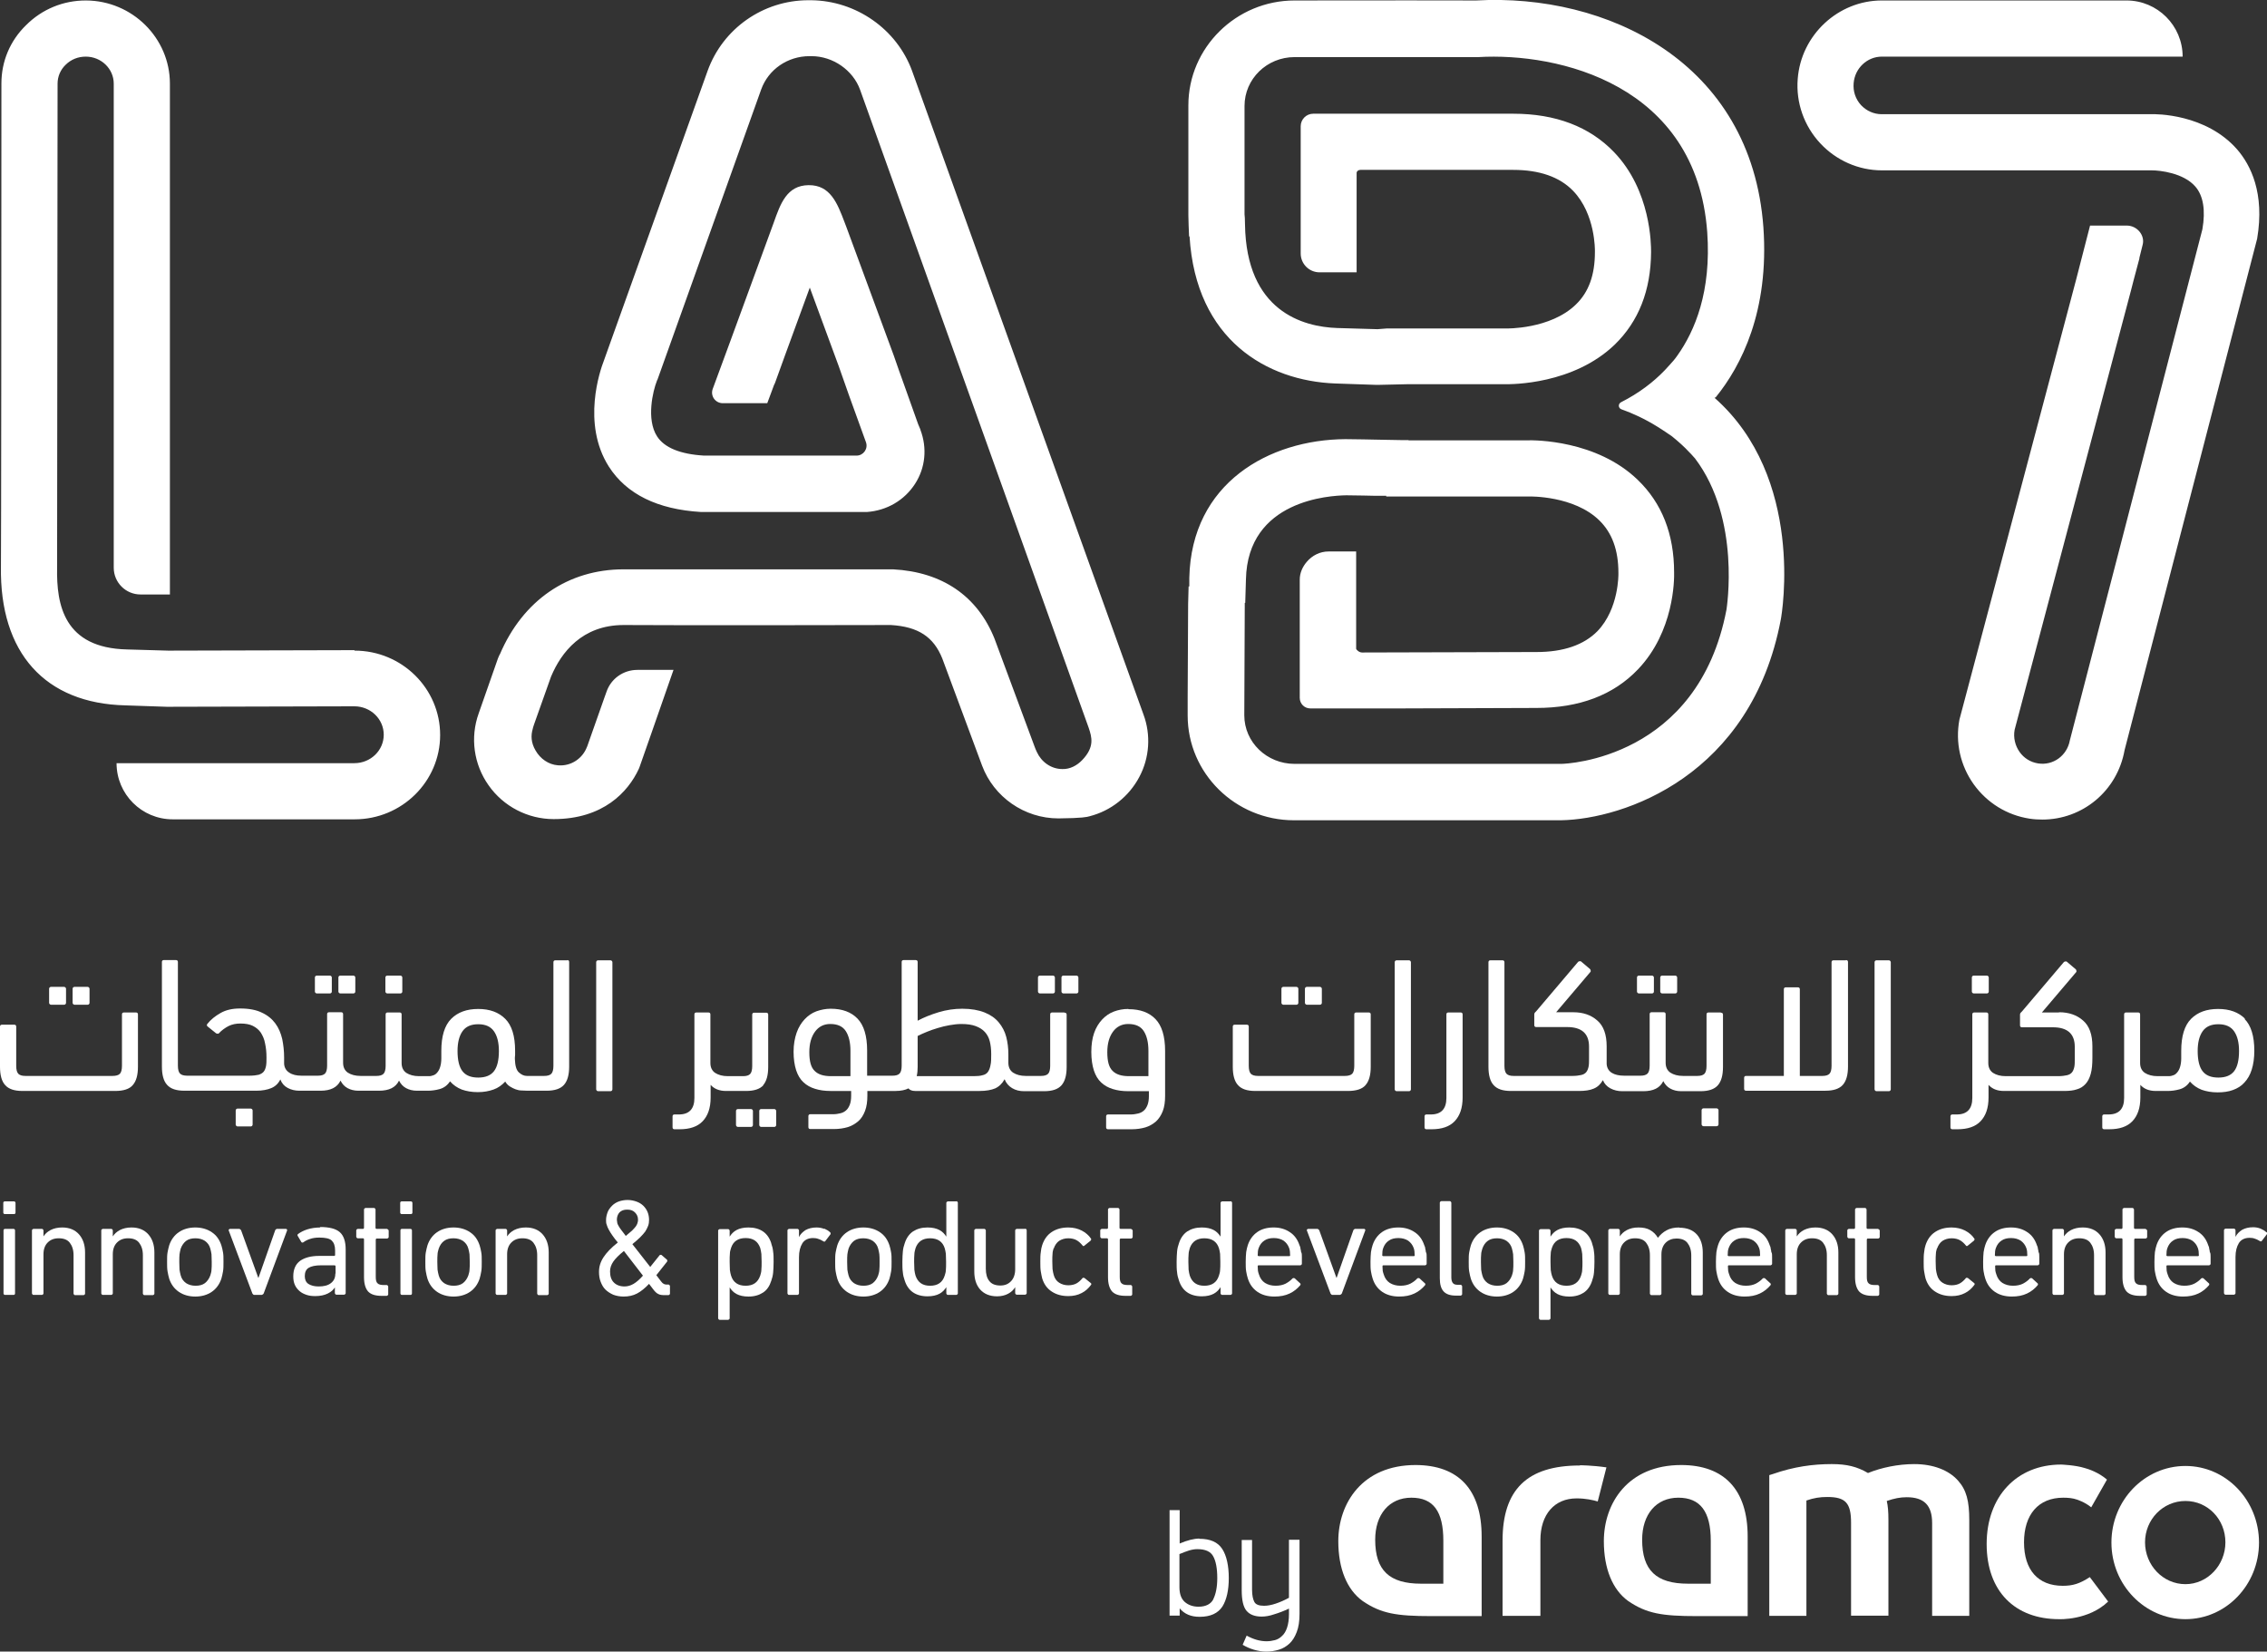 <svg xmlns="http://www.w3.org/2000/svg" id="Layer_2" data-name="Layer 2" viewBox="0 0 96.47 70.29"><rect x="0" y="0" width="96.47" height="70.29" fill="#333333" stroke="none"/><defs><style>      .cls-1 {        fill: #fff;        stroke-width: 0px;      }    </style></defs><g id="Layer_1-2" data-name="Layer 1"><g><path class="cls-1" d="M15.08,27.67l-7.92.02-1.75-.05c-2.69-.06-3.01-1.9-2.98-3.48,0-.34.02-18.53.02-20.6,0-.3.12-.59.34-.8.23-.23.53-.35.86-.35h0c.66,0,1.19.52,1.19,1.15v20.6c0,.63.51,1.14,1.14,1.14h1.25s0-21.74,0-21.74c0-1.94-1.6-3.53-3.57-3.54h-.01c-.96,0-1.86.37-2.54,1.05C.43,1.73.06,2.61.06,3.55c0,6.96-.01,20.22-.02,20.56-.06,3.68,1.88,5.83,5.3,5.91l1.76.06s.03,0,.04,0l7.94-.02c.69,0,1.25.54,1.25,1.21,0,.67-.56,1.21-1.25,1.21h-7.6s-.05,0-.08,0h-2.44c0,1.32,1.07,2.39,2.39,2.39h.38s0,0,0,0h7.36c2.01,0,3.64-1.61,3.64-3.59,0-1.98-1.63-3.59-3.64-3.59ZM38.81,3.01C38.16,1.24,36.43.03,34.52.01h-.08s-.04,0-.04,0c-1.92,0-3.64,1.2-4.29,3.01l-4.12,11.51-.3.84c-.14.36-.95,2.65.22,4.49.75,1.17,2.07,1.82,3.92,1.93.01,0,.03,0,.04,0h0s5.72,0,5.72,0h1.2s.07,0,.1,0c.85-.06,1.6-.5,2.05-1.2.44-.68.52-1.52.23-2.29,0-.02-.01-.04-.02-.06l-.08-.19-.67-1.88h0s-.14-.39-.14-.39l-.23-.66h0s-2.01-5.45-2.01-5.45l-.08-.21c-.31-.82-.61-1.59-1.53-1.58-.93.01-1.2.79-1.49,1.61l-1.82,4.97h0s-.77,2.09-.77,2.09c-.11.3.11.61.43.61h1.89s.29-.78.29-.78c.02-.04.04-.07.05-.11l.42-1.16h0s1.05-2.87,1.05-2.87l1.23,3.34.44,1.25h0s.72,1.99.72,1.99c.1.28-.11.57-.4.57h-6.48,0s-.01,0-.01,0c-1.02-.06-1.69-.34-2-.82-.47-.73-.17-1.95-.01-2.35,0-.01,0-.03.02-.04l4.42-12.37c.31-.86,1.13-1.42,2.06-1.42h.08c.92,0,1.77.6,2.07,1.43l9.73,27.16c.13.39.26.81-.28,1.37-.22.23-.52.39-.84.38-.49,0-.9-.31-1.09-.73-.02-.04-.09-.2-.1-.24l-1.7-4.58c-.73-1.82-2.23-2.84-4.32-2.95-.02,0-.04,0-.06,0-.09,0-8.6,0-11.36,0h-.04c-2.37,0-4.29,1.32-5.27,3.62l-.02.03s-.04.1-.06.14l-.82,2.34c-.37,1.03-.21,2.17.42,3.06.63.9,1.67,1.44,2.77,1.44,2.11,0,3.17-1.16,3.62-2.13.01-.03.03-.06.04-.1l.47-1.34h0s.97-2.78.97-2.78h-1.54c-.59,0-1.12.37-1.31.93l-.09.25s0,0,0,0l-.73,2.07s0,.02-.01.02c-.18.49-.67.84-1.24.79-.4-.03-.75-.28-.95-.63-.2-.34-.2-.65-.12-.92,0-.03.07-.23.07-.23l.7-1.97.02-.05c.42-.99,1.3-2.17,3.08-2.17h.03c2.68.02,10.75,0,11.34,0,1.16.07,1.82.5,2.19,1.43l1.69,4.55c.5,1.34,1.8,2.25,3.25,2.25,1.02-.01,1.22-.06,1.32-.09.91-.23,1.68-.84,2.12-1.67.44-.82.5-1.8.18-2.66L38.81,3.01ZM73.01,16.91c1.09-1.34,2.28-3.67,2.03-7.23C74.53,2.61,68.35-.29,62.82.02c-.43,0-4.63-.01-7.73,0-2.49,0-4.52,2.01-4.52,4.46v4.64s0,.03,0,.05c0,.24.02.6.03.89h.02c.27,4.43,3.32,6.15,6.19,6.26l1.76.06h.07s1.32-.03,1.32-.03h0s4.06,0,4.06,0c.32.01,2.93.01,4.69-1.68,1.02-.99,1.54-2.31,1.55-3.94,0-.31,0-2.62-1.58-4.26-1.04-1.08-2.48-1.63-4.28-1.63h-6.5s-.03,0-.05,0h-1.97c-.29,0-.53.24-.53.53v3.69s0,0,0,0v1.34s0,.02,0,.03v.36c0,.44.36.8.8.8h.35s.03,0,.04,0,.03,0,.04,0h1.15s0-2.76,0-2.76h0v-1.47c0-.07.07-.13.16-.13h6.5c1.12,0,1.98.3,2.55.89.96.99.93,2.55.93,2.56,0,.02,0,.03,0,.05,0,.97-.26,1.7-.81,2.23-1.09,1.06-2.96,1.02-2.98,1.02h-4.12,0s0,0,0,0h-.49s-.47,0-.47,0h0s-.38.03-.38.03l-1.72-.05c-1.45-.05-3.87-.71-3.92-4.42h0c0-.19-.01-.35-.02-.42v-4.61c0-1.15.95-2.08,2.13-2.08,3.26,0,7.75,0,7.75,0,.02,0,.05,0,.07,0,3.4-.2,9.28,1.15,9.74,7.45.18,2.53-.53,4.21-1.27,5.25-.05.07-.1.14-.16.21-.03.04-.35.39-.38.42-.48.5-1.09.97-1.86,1.36-.13.07-.12.25.02.3.48.17,1,.41,1.53.74.2.12.62.41.62.41.27.22.52.44.74.68.05.05.1.1.15.16h0s.06.07.09.1c1.97,2.6,1.34,6.4,1.34,6.43-1.21,6.35-6.81,6.57-7.03,6.57h-11.35c-1.18,0-2.14-.92-2.14-2.07l.02-4.7v-.08h.02s.03-1,.03-1c.07-3.38,3.57-3.57,4.27-3.58.33,0,1.19.02,1.19.02h.51s0,.03,0,.03h.62s5.43,0,5.43,0c.01,0,.03,0,.04,0,.02,0,1.9-.04,2.98,1.02.54.53.81,1.26.81,2.23v.04s.03,1.48-.89,2.44c-.58.59-1.45.89-2.59.89l-7.43.02c-.12,0-.24-.11-.25-.16v-1.38h0s0-2.76,0-2.76h-1.17c-.37,0-.7.17-.93.44-.18.21-.3.47-.3.76v2.94s0,.01,0,.02v.72s0,1.35,0,1.35c0,.25.2.45.45.45h1.35s.72,0,.72,0c.04,0,.08,0,.13,0h1.39s.19,0,.19,0h0s5.84-.02,5.84-.02c1.83,0,3.28-.55,4.32-1.64,1.54-1.61,1.55-3.82,1.54-4.13,0-1.63-.52-2.95-1.55-3.94-1.75-1.69-4.37-1.69-4.69-1.68h-5.06s0-.01,0-.01h-.33s-1.1-.02-1.1-.02c0,0-.9-.02-1.26-.02-3.24.02-6.55,1.86-6.64,5.9v.37h-.03s-.02.74-.02.74l-.02,3.96v.79c0,2.46,2.03,4.46,4.52,4.46h11.37c2.68-.05,8.09-1.89,9.35-8.54.05-.26,1.03-6.04-2.82-9.44ZM95.2,6.36c-1.33-1.52-3.46-1.51-3.67-1.5h-11.46c-.33,0-.64-.14-.87-.38-.24-.26-.35-.59-.32-.94.05-.63.57-1.13,1.2-1.13h12.8c0-1.32-1.07-2.39-2.39-2.39h-10.41c-1.86,0-3.44,1.47-3.58,3.34-.08,1.01.27,2,.96,2.74.68.73,1.63,1.15,2.62,1.15h11.49c.34,0,1.35.11,1.85.69.34.39.44,1.01.3,1.82l-5.64,21.75c-.12.65-.71,1.08-1.35.98-.32-.05-.6-.22-.79-.49-.19-.27-.27-.61-.21-.94l4.96-18.73h0s.1-.39.1-.39l.25-.94s0-.02,0-.03l.14-.56c.1-.39-.23-.81-.68-.81h-1.56s-.59,2.29-.59,2.29l-4.97,18.74c-.18.97.04,1.95.61,2.75.57.79,1.41,1.31,2.37,1.46.19.03.37.04.55.04,1.7,0,3.19-1.21,3.5-2.96l5.64-21.76c.33-1.95-.28-3.14-.85-3.8Z"></path><g><path class="cls-1" d="M93,62.39c-1.74,0-3.15,1.46-3.15,3.26s1.42,3.26,3.15,3.26,3.13-1.46,3.13-3.26-1.4-3.26-3.13-3.26ZM93,67.42c-.96,0-1.72-.81-1.72-1.78s.76-1.76,1.72-1.76,1.7.79,1.7,1.76-.76,1.78-1.7,1.78Z"></path><path class="cls-1" d="M81.46,62.31c-.69,0-1.4.15-1.97.38-.46-.27-.9-.38-1.54-.38-.8,0-1.61.11-2.5.42l-.16.05v5.99h1.58v-4.91c.32-.11.57-.15.89-.15.78,0,1.01.26,1.01,1.1v3.95h1.59v-4.06c0-.37-.02-.6-.07-.82.32-.11.57-.16.85-.16.74,0,1.08.35,1.08,1.1v3.95h1.58v-4.08c0-.81-.12-1.28-.48-1.68-.39-.44-1.05-.7-1.86-.7Z"></path><path class="cls-1" d="M87.78,67.49c-1.05,0-1.65-.67-1.65-1.85s.61-1.9,1.67-1.9c.22,0,.41.02.58.08,0,0,.33.1.61.33l.67-1.18c-.36-.31-.79-.45-.94-.49-.41-.13-1.01-.15-1.01-.15-1.89,0-3.17,1.36-3.17,3.38s1.21,3.2,3.08,3.2c0,0,1.25.06,2.09-.75l-.78-1.04c-.43.28-.72.37-1.15.37Z"></path><path class="cls-1" d="M67.23,62.37c-2.25,0-3.29,1.03-3.29,3.2v3.2h1.61v-3.22c0-1.1.6-1.78,1.54-1.78.39,0,.69.07.9.13l.37-1.45c-.62-.09-1.13-.09-1.13-.09Z"></path><path class="cls-1" d="M71.54,62.35c-2.27,0-3.29,1.63-3.29,3.24,0,1.17.37,2.07,1.04,2.55.78.53,1.43.64,2.92.64h2.16v-3.39c0-1.98-.99-3.04-2.83-3.04ZM72.8,67.4h-.97c-1.35,0-1.95-.57-1.95-1.87,0-1.08.6-1.79,1.54-1.79s1.38.6,1.38,1.83v1.83Z"></path><path class="cls-1" d="M60.24,62.35c-2.27,0-3.29,1.63-3.29,3.24,0,1.17.37,2.07,1.04,2.55.78.53,1.43.64,2.92.64h2.14v-3.39c0-1.98-.97-3.04-2.82-3.04ZM61.43,67.4h-.96c-1.35,0-1.95-.57-1.95-1.87,0-1.08.6-1.79,1.54-1.79s1.36.59,1.36,1.83v1.83Z"></path><path class="cls-1" d="M51.04,65.48c-.23,0-.51.07-.84.21v-1.42h-.43v4.49h.43v-.31c.1.12.22.21.36.27.14.06.3.09.49.09.46,0,.78-.15.97-.44.18-.29.27-.7.27-1.21s-.09-.95-.28-1.24c-.19-.29-.51-.43-.97-.43ZM51.64,68.05c-.11.22-.33.33-.64.33-.23,0-.43-.07-.58-.2-.15-.13-.23-.34-.23-.63v-1.41c.14-.06.28-.11.4-.15.13-.04.25-.06.36-.06.34,0,.57.1.68.31.11.2.17.51.17.92,0,.38-.06.68-.17.9Z"></path><path class="cls-1" d="M54.85,68c-.2.11-.39.19-.57.25-.18.06-.34.09-.49.09-.21,0-.35-.05-.41-.16-.06-.11-.1-.28-.1-.53v-2.11h-.44v2.14c0,.43.07.72.21.88.14.16.35.24.64.24.16,0,.34-.03.54-.1.2-.06.41-.14.62-.24v.24c0,.23-.03.42-.08.57-.05.15-.12.27-.21.35-.09.09-.19.15-.3.18-.11.03-.24.05-.36.05-.28,0-.56-.08-.85-.24l-.17.39c.15.09.31.16.48.21.17.05.35.08.53.08s.36-.03.53-.08c.17-.05.32-.14.45-.26.13-.12.23-.28.31-.49.08-.2.12-.46.12-.77v-3.16h-.45v2.46Z"></path></g><g><rect class="cls-1" x=".14" y="51.13" width=".52" height=".54" rx=".06" ry=".06"></rect><rect class="cls-1" x=".15" y="52.3" width=".49" height="2.81" rx=".06" ry=".06"></rect><path class="cls-1" d="M2.64,52.24c-.19,0-.35.04-.49.11-.13.07-.23.16-.3.27h0v-.26s-.02-.06-.06-.06h-.37s-.06.02-.06.06v2.69s.02.06.06.06h.37s.06-.02.06-.06v-1.67c0-.21.06-.38.18-.5.12-.12.27-.18.47-.18.21,0,.37.06.47.19.1.13.16.3.16.53v1.64s.02.06.06.06h.37s.06-.02.06-.06v-1.76c0-.32-.09-.58-.26-.77-.17-.19-.41-.29-.71-.29Z"></path><path class="cls-1" d="M5.59,52.24c-.19,0-.35.04-.49.11-.13.07-.23.16-.3.27h0v-.26s-.02-.06-.06-.06h-.37s-.06.02-.06.06v2.69s.02.06.06.06h.37s.06-.02.06-.06v-1.67c0-.21.06-.38.18-.5.12-.12.27-.18.47-.18.21,0,.37.06.47.19.1.13.16.3.16.53v1.64s.02.06.06.06h.37s.06-.02.06-.06v-1.76c0-.32-.09-.58-.26-.77-.17-.19-.41-.29-.71-.29Z"></path><path class="cls-1" d="M9.42,53c-.08-.24-.21-.43-.41-.56-.19-.13-.43-.2-.7-.2s-.51.07-.7.2c-.19.13-.33.32-.41.56-.03.1-.05.2-.07.3-.02.11-.02.24-.02.4s0,.3.02.41c.02.11.04.21.07.31.08.24.21.42.41.56.19.13.43.2.7.2s.51-.07.7-.2c.19-.13.33-.32.41-.56.03-.1.05-.2.07-.31.02-.11.02-.24.02-.41s0-.3-.02-.4c-.02-.11-.04-.21-.07-.3ZM9,54.04c0,.08-.03.17-.05.24-.05.14-.13.25-.23.33-.11.08-.24.11-.4.11s-.29-.04-.4-.11c-.11-.08-.19-.18-.23-.33-.02-.08-.04-.16-.05-.24,0-.08-.01-.19-.01-.33s0-.25.01-.33.03-.16.05-.24c.05-.14.13-.25.23-.33.11-.08.24-.11.4-.11s.29.04.4.11c.11.08.19.18.23.33.02.08.04.16.05.24,0,.08.01.19.01.33s0,.25-.01.33Z"></path><path class="cls-1" d="M12.18,52.3h-.4s-.06.02-.07.06l-.71,2.02h-.01l-.73-2.02s-.04-.06-.08-.06h-.4s-.06.02-.05.06l1.01,2.69s.04.06.07.06h.33s.06-.02.08-.06l1-2.69s0-.06-.05-.06Z"></path><path class="cls-1" d="M13.64,52.24c-.21,0-.4.03-.56.08-.16.05-.29.12-.4.2-.02.02-.03.05-.01.08l.16.27s.05.03.08,0c.08-.06.18-.11.28-.14.11-.04.24-.06.4-.06.26,0,.44.04.53.13.09.09.14.22.14.42v.2s-.01.03-.04.03h-.64c-.34,0-.61.07-.81.21-.19.14-.29.36-.29.66,0,.14.02.26.07.37.05.11.12.19.2.26.08.07.18.12.3.16.12.04.24.05.37.05.21,0,.39-.04.53-.11s.24-.16.3-.26h0v.25s.02.06.06.06h.34s.06-.02.06-.06v-1.86c0-.34-.08-.59-.25-.74-.17-.15-.45-.22-.85-.22ZM14.27,54.2c0,.18-.06.31-.19.41-.13.1-.3.14-.52.14-.19,0-.33-.04-.44-.11-.1-.07-.15-.18-.15-.33,0-.16.05-.28.16-.35.11-.07.29-.11.54-.11h.57s.04.01.04.04v.31Z"></path><path class="cls-1" d="M16.47,52.3h-.45s-.04-.01-.04-.04v-.79s-.02-.06-.06-.06h-.37s-.06.02-.06.06v.79s-.01.04-.04.04h-.23s-.06.02-.06.06v.28s.02.06.06.06h.23s.04.01.04.04v1.61c0,.28.06.48.17.61.12.13.31.19.58.19h.22s.06-.02.06-.06v-.34s-.02-.06-.06-.06h-.12c-.13,0-.22-.02-.27-.07-.06-.05-.08-.14-.08-.28v-1.59s.01-.04.04-.04h.45s.06-.02.06-.06v-.28s-.02-.06-.06-.06Z"></path><rect class="cls-1" x="17.03" y="51.13" width=".52" height=".54" rx=".06" ry=".06"></rect><rect class="cls-1" x="17.04" y="52.3" width=".49" height="2.81" rx=".06" ry=".06"></rect><path class="cls-1" d="M20.41,53c-.08-.24-.21-.43-.41-.56-.19-.13-.43-.2-.7-.2s-.51.07-.7.2c-.19.13-.33.32-.41.56-.03.1-.05.2-.07.3-.02.11-.02.24-.02.4s0,.3.02.41c.02.11.04.21.07.31.08.24.21.42.41.56.19.13.43.2.7.2s.51-.07.7-.2c.19-.13.33-.32.41-.56.03-.1.05-.2.07-.31.02-.11.02-.24.02-.41s0-.3-.02-.4c-.02-.11-.04-.21-.07-.3ZM19.98,54.04c0,.08-.03.17-.05.24-.05.14-.13.25-.23.33-.11.08-.24.11-.4.11s-.29-.04-.4-.11c-.11-.08-.19-.18-.23-.33-.02-.08-.04-.16-.05-.24,0-.08-.01-.19-.01-.33s0-.25.01-.33c0-.08.03-.16.05-.24.05-.14.12-.25.23-.33.11-.08.24-.11.4-.11s.29.04.4.11c.11.08.19.18.23.33.02.08.04.16.05.24,0,.08.01.19.01.33s0,.25-.01.33Z"></path><path class="cls-1" d="M22.37,52.24c-.19,0-.35.04-.49.11-.13.07-.23.16-.3.27h0v-.26s-.02-.06-.06-.06h-.37s-.06.02-.06.06v2.69s.02.06.06.06h.37s.06-.02.06-.06v-1.67c0-.21.06-.38.18-.5.12-.12.27-.18.47-.18.21,0,.37.06.47.19.1.13.16.3.16.53v1.64s.02.06.06.06h.37s.06-.02.06-.06v-1.76c0-.32-.09-.58-.26-.77-.17-.19-.41-.29-.71-.29Z"></path><path class="cls-1" d="M28.44,54.67h-.09s-.09-.01-.12-.04c-.04-.02-.07-.06-.11-.11l-.19-.25.46-.58s.02-.06-.01-.08l-.23-.2s-.06-.02-.08.01l-.4.5-.76-.97c.13-.11.24-.2.33-.29.09-.09.16-.17.22-.25.05-.08.09-.16.12-.24.03-.08.04-.16.04-.25,0-.12-.02-.23-.06-.33-.04-.1-.1-.19-.18-.27-.08-.08-.18-.14-.29-.18-.11-.04-.24-.07-.38-.07-.13,0-.25.02-.37.06-.11.04-.21.1-.29.18-.08.08-.15.17-.19.27-.04.11-.07.22-.07.34,0,.07,0,.14.03.21.02.07.05.14.09.21.04.07.09.16.15.24.06.09.14.19.23.3-.28.22-.48.43-.61.63-.13.2-.19.4-.19.62,0,.15.02.29.07.42.05.13.11.24.2.33.09.09.2.16.33.22.13.05.28.08.45.08.21,0,.4-.04.57-.13.17-.09.34-.23.51-.41l.16.21c.08.11.16.19.23.22.07.04.16.05.28.05h.16s.06-.02.06-.06v-.33s-.02-.06-.06-.06ZM26.27,52.04s-.02-.08-.02-.13c0-.12.04-.23.11-.31.08-.08.18-.12.33-.12s.25.04.33.12c.08.08.13.18.13.3,0,.05,0,.09-.02.14-.01.05-.04.1-.07.15-.04.05-.09.11-.16.18-.07.06-.16.14-.27.23-.07-.1-.14-.18-.19-.25-.05-.07-.09-.12-.12-.18-.03-.05-.05-.1-.06-.14ZM26.96,54.64c-.12.07-.25.11-.38.11-.2,0-.35-.06-.46-.17-.11-.11-.16-.27-.16-.47,0-.15.05-.29.14-.42.09-.13.24-.28.45-.45l.81,1.05c-.14.16-.28.28-.4.35Z"></path><path class="cls-1" d="M32.82,52.91c-.07-.22-.19-.39-.35-.5-.16-.11-.37-.17-.62-.17-.21,0-.38.04-.51.11-.13.07-.22.17-.29.28h0v-.26s-.02-.06-.06-.06h-.37s-.06.02-.06.06v3.74s.02.06.06.06h.37s.06-.02.06-.06v-1.32h0c.07.11.16.21.29.28.13.07.3.11.51.11.25,0,.45-.06.62-.17s.28-.28.35-.5c.04-.11.07-.23.08-.35.01-.12.02-.27.02-.45s0-.32-.02-.44c-.01-.12-.04-.24-.08-.35ZM32.4,54.04c0,.09-.03.18-.05.25-.1.29-.3.43-.62.43s-.53-.14-.62-.43c-.02-.07-.04-.15-.05-.24,0-.09-.01-.21-.01-.35s0-.26.01-.35c0-.09.03-.17.05-.24.09-.28.3-.42.62-.42s.52.14.62.42c.02.08.04.16.05.26,0,.09.01.2.01.33s0,.24-.01.33Z"></path><path class="cls-1" d="M35.07,52.3c-.1-.04-.21-.06-.32-.06-.19,0-.34.04-.47.11-.12.08-.22.17-.28.3h0v-.29s-.02-.06-.06-.06h-.37s-.06.02-.06.06v2.69s.02.06.06.06h.37s.06-.02.06-.06v-1.54c0-.25.05-.44.14-.59.09-.15.25-.23.46-.23.08,0,.16.01.23.04.07.02.14.06.21.1.03.02.06.02.08-.01l.22-.29s.02-.05-.01-.08c-.07-.07-.16-.12-.25-.16Z"></path><path class="cls-1" d="M37.85,53c-.08-.24-.21-.43-.41-.56-.19-.13-.43-.2-.7-.2s-.51.07-.7.2c-.19.13-.33.32-.41.56-.03.1-.05.2-.07.3-.02.11-.02.24-.02.4s0,.3.02.41c.02.11.04.21.07.31.08.24.21.42.41.56.19.13.43.2.7.2s.51-.07.7-.2c.19-.13.33-.32.41-.56.03-.1.05-.2.07-.31.02-.11.02-.24.02-.41s0-.3-.02-.4c-.02-.11-.04-.21-.07-.3ZM37.42,54.04c0,.08-.03.17-.05.24-.05.14-.13.25-.23.33-.11.08-.24.11-.4.11s-.29-.04-.4-.11c-.11-.08-.19-.18-.23-.33-.02-.08-.04-.16-.05-.24,0-.08-.01-.19-.01-.33s0-.25.01-.33.03-.16.05-.24c.05-.14.13-.25.23-.33.11-.08.24-.11.4-.11s.29.04.4.11c.11.08.19.18.23.33.02.08.04.16.05.24s.01.19.01.33,0,.25-.01.33Z"></path><path class="cls-1" d="M40.7,51.13h-.37s-.06.02-.06.06v1.44h0c-.07-.11-.16-.21-.29-.28-.13-.07-.3-.11-.51-.11-.25,0-.45.06-.62.17-.16.11-.28.28-.35.5-.04.11-.07.23-.08.35-.01.12-.02.27-.02.44s0,.32.02.45c.01.12.04.24.08.35.07.22.19.39.35.5.16.11.37.17.62.17.21,0,.38-.04.51-.11.13-.07.22-.17.29-.28h0v.27s.02.06.06.06h.37s.06-.02.06-.06v-3.87s-.02-.06-.06-.06ZM40.25,54.05c0,.09-.03.17-.05.24-.09.29-.3.43-.62.43s-.52-.14-.62-.43c-.02-.07-.04-.16-.05-.25,0-.09-.01-.21-.01-.33s0-.23.01-.33c0-.09.03-.18.05-.26.1-.28.3-.42.62-.42s.53.14.62.42c.02.07.04.15.05.24,0,.09.01.21.01.35s0,.26-.01.35Z"></path><path class="cls-1" d="M43.63,52.3h-.37s-.06.02-.06.06v1.66c0,.21-.06.38-.17.5-.12.13-.27.19-.46.19-.21,0-.37-.06-.47-.19-.1-.12-.15-.3-.15-.53v-1.63s-.02-.06-.06-.06h-.37s-.06.02-.06.06v1.75c0,.32.08.58.25.77s.41.29.72.29c.18,0,.34-.04.47-.11.13-.07.23-.16.3-.28h0v.26s.02.06.06.06h.37s.06-.02.06-.06v-2.69s-.02-.06-.06-.06Z"></path><path class="cls-1" d="M44.84,53.14c.05-.15.13-.26.23-.33.11-.07.24-.11.39-.11.14,0,.26.03.35.08.09.05.18.13.26.23.02.03.05.03.08,0l.26-.21s.04-.05.02-.08c-.1-.15-.23-.26-.4-.35-.16-.08-.35-.13-.57-.13-.27,0-.5.06-.7.19-.2.13-.33.32-.41.56-.03.09-.05.19-.06.3-.02.12-.02.25-.02.41s0,.3.02.41c.02.12.04.22.06.3.08.25.21.43.41.56.2.13.43.19.7.19.21,0,.4-.04.57-.13.16-.08.29-.2.4-.35.02-.03.01-.06-.02-.08l-.26-.21s-.06-.02-.08,0c-.08.1-.17.18-.26.23-.09.05-.21.08-.35.08-.15,0-.28-.04-.39-.11-.11-.07-.19-.18-.23-.33-.02-.07-.04-.16-.05-.25,0-.09-.01-.2-.01-.33s0-.23.01-.32c0-.09.03-.17.05-.25Z"></path><path class="cls-1" d="M48.13,52.3h-.45s-.04-.01-.04-.04v-.79s-.02-.06-.06-.06h-.37s-.06.02-.06.06v.79s-.01.04-.04.04h-.23s-.06.02-.06.06v.28s.02.06.06.06h.23s.04.01.04.04v1.61c0,.28.06.48.17.61.12.13.31.19.58.19h.22s.06-.02.06-.06v-.34s-.02-.06-.06-.06h-.12c-.13,0-.22-.02-.27-.07-.06-.05-.08-.14-.08-.28v-1.59s.01-.04.04-.04h.45s.06-.02.06-.06v-.28s-.02-.06-.06-.06Z"></path><path class="cls-1" d="M52.37,51.13h-.37s-.06.02-.06.06v1.44h0c-.07-.11-.16-.21-.29-.28-.13-.07-.3-.11-.51-.11-.25,0-.45.06-.62.17-.16.11-.28.28-.35.5-.04.11-.07.23-.08.35-.01.12-.02.27-.02.44s0,.32.02.45c.01.12.04.24.08.35.07.22.19.39.35.5.16.11.37.17.62.17.21,0,.38-.04.51-.11.13-.07.22-.17.29-.28h0v.27s.02.06.06.06h.37s.06-.02.06-.06v-3.87s-.02-.06-.06-.06ZM51.92,54.05c0,.09-.03.17-.05.24-.09.29-.3.43-.62.43s-.52-.14-.62-.43c-.02-.07-.04-.16-.05-.25,0-.09-.01-.21-.01-.33s0-.23.01-.33c0-.09.03-.18.05-.26.1-.28.3-.42.62-.42s.53.14.62.42c.02.07.04.15.05.24,0,.09.01.21.01.35s0,.26-.01.35Z"></path><path class="cls-1" d="M55.37,53.31c0-.06-.02-.12-.03-.17,0-.05-.02-.1-.04-.14-.08-.24-.21-.43-.41-.56-.19-.13-.42-.2-.69-.2s-.5.06-.69.19c-.19.13-.33.32-.41.56-.03.09-.05.18-.07.3-.01.11-.02.25-.02.41s0,.3.02.41c.02.11.04.21.07.3.08.25.21.43.41.57.19.13.43.2.72.2.25,0,.46-.04.65-.13.19-.09.33-.21.45-.35.02-.03.02-.06,0-.08l-.24-.22s-.06-.02-.09.01c-.08.09-.18.16-.29.22-.12.06-.26.09-.43.09s-.32-.04-.45-.12c-.12-.08-.21-.2-.26-.37-.02-.05-.03-.1-.04-.15,0-.05-.01-.12-.01-.19,0-.02.01-.04.04-.04h1.78s.06-.02.06-.06c0-.11,0-.2,0-.28,0-.08,0-.15-.02-.21ZM54.86,53.46h-1.3s-.04-.01-.04-.03c0-.13.01-.23.04-.31.05-.14.13-.25.24-.32.11-.08.25-.11.41-.11s.3.04.41.11c.11.08.19.18.24.32.03.08.04.19.04.31,0,.02-.01.03-.04.03Z"></path><path class="cls-1" d="M58.06,52.3h-.4s-.06.02-.07.06l-.71,2.02h-.01l-.73-2.02s-.04-.06-.08-.06h-.4s-.06.02-.05.06l1.01,2.69s.04.06.07.06h.33s.06-.02.08-.06l1-2.69s0-.06-.05-.06Z"></path><path class="cls-1" d="M60.68,53.31c0-.06-.02-.12-.03-.17,0-.05-.02-.1-.04-.14-.08-.24-.21-.43-.41-.56-.19-.13-.42-.2-.69-.2s-.5.06-.69.19c-.19.13-.33.32-.41.56-.03.09-.05.18-.07.3-.01.11-.02.25-.02.41s0,.3.02.41c.02.11.04.21.07.3.08.25.21.43.41.57.19.13.43.2.72.2.25,0,.46-.04.65-.13.19-.09.33-.21.45-.35.02-.03.02-.06,0-.08l-.24-.22s-.06-.02-.09.01c-.08.09-.18.16-.29.22-.12.06-.26.09-.43.09s-.32-.04-.45-.12c-.12-.08-.21-.2-.26-.37-.02-.05-.03-.1-.04-.15,0-.05-.01-.12-.01-.19,0-.02.01-.04.04-.04h1.78s.06-.02.06-.06c0-.11,0-.2,0-.28,0-.08,0-.15-.02-.21ZM60.16,53.46h-1.3s-.04-.01-.04-.03c0-.13.01-.23.04-.31.05-.14.13-.25.24-.32.11-.08.25-.11.41-.11s.3.04.41.11c.11.08.19.18.24.32.03.08.04.19.04.31,0,.02-.01.03-.04.03Z"></path><path class="cls-1" d="M62.15,54.68h-.11c-.1,0-.17-.02-.21-.07-.04-.04-.07-.13-.07-.24v-3.19s-.02-.06-.06-.06h-.37s-.06.02-.06.06v3.22c0,.25.05.44.16.56.11.12.28.18.53.18h.2s.06-.02.06-.06v-.34s-.02-.06-.06-.06Z"></path><path class="cls-1" d="M64.81,53c-.08-.24-.21-.43-.41-.56-.19-.13-.43-.2-.7-.2s-.51.07-.7.2c-.19.13-.33.32-.41.56-.03.1-.05.2-.07.3-.02.11-.02.24-.02.4s0,.3.02.41c.02.11.04.21.07.31.08.24.21.42.41.56.19.13.43.2.7.2s.51-.07.7-.2c.19-.13.33-.32.41-.56.03-.1.05-.2.07-.31.02-.11.02-.24.02-.41s0-.3-.02-.4c-.02-.11-.04-.21-.07-.3ZM64.39,54.04c0,.08-.03.17-.05.24-.05.14-.13.25-.23.33-.11.08-.24.11-.4.11s-.29-.04-.4-.11c-.11-.08-.19-.18-.23-.33-.02-.08-.04-.16-.05-.24,0-.08-.01-.19-.01-.33s0-.25.01-.33c0-.08.03-.16.05-.24.05-.14.12-.25.23-.33.11-.08.24-.11.4-.11s.29.04.4.11c.11.08.19.18.23.33.02.08.04.16.05.24,0,.08.01.19.01.33s0,.25-.01.33Z"></path><path class="cls-1" d="M67.75,52.91c-.07-.22-.19-.39-.35-.5-.16-.11-.37-.17-.62-.17-.21,0-.38.04-.51.11-.13.07-.22.17-.29.28h0v-.26s-.02-.06-.06-.06h-.37s-.06.02-.06.06v3.74s.02.06.06.06h.37s.06-.02.06-.06v-1.32h0c.07.11.16.21.29.28.13.07.3.11.51.11.25,0,.45-.06.62-.17.16-.11.28-.28.35-.5.04-.11.07-.23.08-.35.01-.12.02-.27.02-.45s0-.32-.02-.44c-.01-.12-.04-.24-.08-.35ZM67.33,54.04c0,.09-.03.18-.05.25-.1.29-.3.43-.62.43s-.53-.14-.62-.43c-.02-.07-.04-.15-.05-.24,0-.09-.01-.21-.01-.35s0-.26.01-.35c0-.09.03-.17.05-.24.09-.28.3-.42.62-.42s.52.14.62.42c.02.08.04.16.05.26,0,.09.01.2.01.33s0,.24-.01.33Z"></path><path class="cls-1" d="M71.46,52.24c-.21,0-.4.04-.54.12-.15.08-.27.19-.37.32h0c-.08-.14-.19-.25-.33-.33-.14-.08-.3-.11-.5-.11s-.35.04-.49.11c-.13.07-.23.16-.3.27h0v-.26s-.02-.06-.06-.06h-.37s-.06.02-.06.06v2.69s.02.06.06.06h.37s.06-.02.06-.06v-1.67c0-.21.06-.38.18-.5.12-.12.27-.18.47-.18.21,0,.37.06.47.19.1.13.16.3.16.53v1.64s.02.06.06.06h.37s.06-.02.06-.06v-1.67c0-.21.06-.38.18-.5.12-.12.28-.18.46-.18.21,0,.37.06.47.19.1.13.16.3.16.53v1.64s.02.06.06.06h.37s.06-.02.06-.06v-1.76c0-.32-.08-.58-.25-.77-.17-.19-.42-.29-.75-.29Z"></path><path class="cls-1" d="M75.38,53.31c0-.06-.02-.12-.03-.17,0-.05-.02-.1-.04-.14-.08-.24-.21-.43-.41-.56-.19-.13-.42-.2-.69-.2s-.5.06-.69.19c-.19.13-.33.32-.41.56-.03.09-.05.18-.07.3-.01.11-.02.25-.02.41s0,.3.02.41c.02.11.04.21.07.3.08.25.21.43.41.57.19.13.43.2.72.2.25,0,.46-.04.65-.13.19-.09.33-.21.45-.35.02-.03.02-.06,0-.08l-.24-.22s-.06-.02-.09.01c-.08.09-.18.16-.29.22-.12.06-.26.09-.43.09s-.32-.04-.45-.12c-.12-.08-.21-.2-.26-.37-.02-.05-.03-.1-.04-.15,0-.05-.01-.12-.01-.19,0-.02.01-.04.04-.04h1.78s.06-.02.06-.06c0-.11,0-.2,0-.28,0-.08,0-.15-.02-.21ZM74.86,53.46h-1.3s-.04-.01-.04-.03c0-.13.01-.23.04-.31.05-.14.13-.25.24-.32.11-.08.25-.11.41-.11s.3.04.41.11c.11.08.19.18.24.32.03.08.04.19.04.31,0,.02-.01.03-.04.03Z"></path><path class="cls-1" d="M77.25,52.24c-.19,0-.35.04-.49.11-.13.07-.23.16-.3.27h0v-.26s-.02-.06-.06-.06h-.37s-.06.02-.06.06v2.69s.02.06.06.06h.37s.06-.02.06-.06v-1.67c0-.21.06-.38.18-.5.12-.12.27-.18.47-.18.21,0,.37.06.47.19.1.13.16.3.16.53v1.64s.02.06.06.06h.37s.06-.02.06-.06v-1.76c0-.32-.09-.58-.26-.77-.17-.19-.41-.29-.71-.29Z"></path><path class="cls-1" d="M79.92,52.3h-.45s-.04-.01-.04-.04v-.79s-.02-.06-.06-.06h-.37s-.06.02-.06.06v.79s-.01.04-.04.04h-.23s-.06.02-.06.06v.28s.02.06.06.06h.23s.04.01.04.04v1.61c0,.28.06.48.17.61.12.13.31.19.58.19h.22s.06-.02.06-.06v-.34s-.02-.06-.06-.06h-.12c-.13,0-.22-.02-.27-.07-.06-.05-.08-.14-.08-.28v-1.59s.01-.04.04-.04h.45s.06-.02.06-.06v-.28s-.02-.06-.06-.06Z"></path><path class="cls-1" d="M82.43,53.14c.05-.15.13-.26.23-.33.11-.07.24-.11.39-.11.14,0,.26.03.35.08.09.05.18.13.26.23.02.03.05.03.08,0l.26-.21s.04-.05.02-.08c-.1-.15-.23-.26-.4-.35-.16-.08-.35-.13-.57-.13-.27,0-.5.06-.7.19-.2.13-.33.32-.41.56-.03.09-.05.19-.06.3-.02.12-.02.25-.02.41s0,.3.02.41c.02.12.04.22.06.3.08.25.21.43.41.56.2.13.43.19.7.19.21,0,.4-.04.57-.13.16-.08.29-.2.4-.35.02-.03.01-.06-.02-.08l-.26-.21s-.06-.02-.08,0c-.08.1-.17.18-.26.23-.09.05-.21.08-.35.08-.15,0-.28-.04-.39-.11-.11-.07-.19-.18-.23-.33-.02-.07-.04-.16-.05-.25,0-.09-.01-.2-.01-.33s0-.23.01-.32c0-.09.03-.17.05-.25Z"></path><path class="cls-1" d="M86.75,53.31c0-.06-.02-.12-.03-.17,0-.05-.02-.1-.04-.14-.08-.24-.21-.43-.41-.56-.19-.13-.42-.2-.69-.2s-.5.06-.69.19c-.19.13-.33.32-.41.56-.03.09-.05.18-.07.3-.01.11-.02.25-.02.41s0,.3.02.41c.02.11.04.21.07.3.08.25.21.43.41.57.19.13.43.2.72.2.25,0,.46-.04.65-.13.19-.09.33-.21.45-.35.02-.03.02-.06,0-.08l-.24-.22s-.06-.02-.09.01c-.08.09-.18.16-.29.22-.12.06-.26.09-.43.09s-.32-.04-.45-.12c-.12-.08-.21-.2-.26-.37-.02-.05-.03-.1-.04-.15,0-.05-.01-.12-.01-.19,0-.02.01-.04.04-.04h1.78s.06-.02.06-.06c0-.11,0-.2,0-.28,0-.08,0-.15-.02-.21ZM86.23,53.46h-1.3s-.04-.01-.04-.03c0-.13.01-.23.04-.31.05-.14.13-.25.24-.32.11-.08.25-.11.41-.11s.3.04.41.11c.11.08.19.18.24.32.03.08.04.19.04.31,0,.02-.01.03-.04.03Z"></path><path class="cls-1" d="M88.62,52.24c-.19,0-.35.04-.49.11-.13.07-.23.16-.3.27h0v-.26s-.02-.06-.06-.06h-.37s-.06.02-.06.06v2.69s.02.06.06.06h.37s.06-.02.06-.06v-1.67c0-.21.06-.38.18-.5.12-.12.27-.18.47-.18.21,0,.37.06.47.19.1.13.16.3.16.53v1.64s.02.06.06.06h.37s.06-.02.06-.06v-1.76c0-.32-.09-.58-.26-.77-.17-.19-.41-.29-.71-.29Z"></path><path class="cls-1" d="M91.3,52.3h-.45s-.04-.01-.04-.04v-.79s-.02-.06-.06-.06h-.37s-.06.02-.06.06v.79s-.01.04-.04.04h-.23s-.06.02-.06.06v.28s.02.06.06.06h.23s.04.01.04.04v1.61c0,.28.06.48.17.61.12.13.31.19.58.19h.22s.06-.02.06-.06v-.34s-.02-.06-.06-.06h-.12c-.13,0-.22-.02-.27-.07-.06-.05-.08-.14-.08-.28v-1.59s.01-.04.04-.04h.45s.06-.02.06-.06v-.28s-.02-.06-.06-.06Z"></path><path class="cls-1" d="M94.04,53.31c0-.06-.02-.12-.03-.17,0-.05-.02-.1-.04-.14-.08-.24-.21-.43-.41-.56-.19-.13-.42-.2-.69-.2s-.5.06-.69.19c-.19.13-.33.32-.41.56-.03.09-.05.18-.07.3-.01.11-.02.25-.02.41s0,.3.02.41c.02.11.04.21.07.3.08.25.21.43.41.57.19.13.43.2.72.2.25,0,.46-.04.65-.13.19-.09.33-.21.45-.35.02-.03.02-.06,0-.08l-.24-.22s-.06-.02-.09.01c-.08.09-.18.16-.29.22-.12.06-.26.09-.43.09s-.32-.04-.45-.12c-.12-.08-.21-.2-.26-.37-.02-.05-.03-.1-.04-.15,0-.05-.01-.12-.01-.19,0-.02.01-.04.04-.04h1.78s.06-.02.06-.06c0-.11,0-.2,0-.28,0-.08,0-.15-.02-.21ZM93.53,53.46h-1.3s-.04-.01-.04-.03c0-.13.01-.23.04-.31.05-.14.13-.25.24-.32.11-.08.25-.11.41-.11s.3.04.41.11c.11.08.19.18.24.32.03.08.04.19.04.31,0,.02-.01.03-.04.03Z"></path><path class="cls-1" d="M96.45,52.45c-.07-.07-.16-.12-.25-.16-.1-.04-.21-.06-.32-.06-.19,0-.34.04-.47.11-.12.08-.22.17-.28.3h0v-.29s-.02-.06-.06-.06h-.37s-.06.02-.06.06v2.69s.02.06.06.06h.37s.06-.02.06-.06v-1.54c0-.25.05-.44.14-.59.09-.15.25-.23.46-.23.08,0,.16.01.23.04.07.02.14.06.21.1.03.02.06.02.08-.01l.22-.29s.02-.05-.01-.08Z"></path></g><g><rect class="cls-1" x="2.09" y="42" width=".72" height=".76" rx=".08" ry=".08"></rect><rect class="cls-1" x="3.09" y="42" width=".72" height=".76" rx=".08" ry=".08"></rect><path class="cls-1" d="M5.79,43.09h-.52c-.05,0-.08.03-.08.08v2.19c0,.16-.03.28-.09.34s-.17.09-.31.09H1.08c-.14,0-.24-.03-.3-.09-.06-.06-.09-.18-.09-.34v-1.67c0-.05-.03-.08-.08-.08H.08c-.05,0-.08.03-.08.08v1.71c0,.35.07.62.22.78.15.17.39.25.74.25h3.94c.35,0,.61-.08.75-.25.15-.17.22-.43.22-.78v-2.23c0-.05-.03-.08-.08-.08Z"></path><rect class="cls-1" x="10.03" y="47.18" width=".72" height=".76" rx=".08" ry=".08"></rect><rect class="cls-1" x="13.4" y="41.52" width=".72" height=".76" rx=".08" ry=".08"></rect><rect class="cls-1" x="14.4" y="41.52" width=".72" height=".76" rx=".08" ry=".08"></rect><rect class="cls-1" x="16.4" y="41.52" width=".72" height=".76" rx=".08" ry=".08"></rect><path class="cls-1" d="M24.15,40.87h-.52c-.05,0-.08.03-.08.08v4.41c0,.16-.03.28-.09.34-.06.06-.16.09-.3.09h-.74c-.12,0-.23-.05-.34-.15-.11-.1-.16-.29-.17-.57,0-.05,0-.11.01-.17,0-.06,0-.12,0-.18,0-.63-.14-1.08-.42-1.36-.28-.28-.66-.42-1.15-.42s-.87.14-1.15.42c-.28.28-.42.74-.42,1.36v.17c0,.05,0,.11,0,.16,0,.14-.02.26-.05.36-.03.1-.07.17-.12.23-.05.06-.1.1-.16.12-.06.02-.12.04-.18.04h-.44c-.22,0-.4-.05-.54-.14-.13-.09-.2-.23-.2-.42v-2.07c0-.05-.03-.08-.08-.08h-.52c-.05,0-.08.03-.08.08v2.19c0,.16-.03.28-.09.34-.06.06-.16.09-.3.09h-.52s-.03,0-.04,0c0,0-.01,0-.02,0h-.1c-.22,0-.4-.05-.54-.14-.13-.09-.2-.23-.2-.42v-2.07c0-.05-.03-.08-.08-.08h-.52c-.05,0-.08.03-.08.08v2.19c0,.16-.03.28-.09.34-.06.06-.16.09-.3.09h-.56s-.02,0-.03,0c0,0,0,0-.02,0h-.09c-.21,0-.39-.04-.52-.13-.13-.08-.21-.21-.22-.38,0-.04,0-.09,0-.13,0-.04,0-.09,0-.14,0-.27-.03-.53-.08-.78-.06-.25-.15-.47-.29-.66-.14-.19-.33-.35-.57-.46-.24-.12-.55-.18-.93-.18-.33,0-.6.06-.83.19-.23.13-.42.28-.57.47-.03.04-.02.08.02.11l.36.29s.08.03.11,0c.12-.13.26-.23.41-.31.16-.08.33-.11.51-.11.21,0,.39.03.53.1.14.07.26.17.34.29.08.13.15.28.18.46.04.18.06.37.06.59,0,.15,0,.27-.02.37-.02.1-.05.18-.1.24-.05.06-.12.1-.21.13-.09.02-.22.04-.37.04h-2.68c-.14,0-.24-.03-.3-.09-.06-.06-.09-.18-.09-.34v-4.41c0-.05-.03-.08-.08-.08h-.52c-.05,0-.08.03-.08.08v4.45c0,.35.07.62.22.78.15.17.39.25.74.25h3.06c.25,0,.46-.04.63-.11.17-.07.3-.19.39-.37.06.16.16.28.31.36.15.08.31.12.5.12h.17s.02,0,.03,0c0,0,0,0,.02,0h.68c.43,0,.71-.14.85-.43.07.14.17.25.3.32.13.07.28.11.46.11h.18s.03,0,.04,0c0,0,.01,0,.02,0h.64c.43,0,.71-.14.85-.43.07.14.17.25.3.32.13.07.28.11.46.11h.47c.15,0,.32-.02.5-.07.18-.05.33-.16.44-.33.14.16.3.27.5.35.2.07.42.11.68.11s.47-.04.67-.11c.2-.07.36-.19.5-.34.05.09.12.16.2.21.08.05.16.09.24.12.08.03.17.05.26.05.09,0,.17.01.25.01h.81c.34,0,.59-.08.74-.25.15-.17.22-.43.22-.78v-4.45c0-.05-.03-.08-.08-.08ZM21.02,45.59c-.14.18-.36.27-.67.27s-.53-.09-.67-.27c-.14-.18-.21-.47-.21-.86,0-.36.07-.64.21-.84.14-.2.36-.3.67-.3s.53.1.67.3c.14.2.21.48.21.84,0,.39-.07.68-.21.86Z"></path><rect class="cls-1" x="25.37" y="40.87" width=".69" height="5.57" rx=".08" ry=".08"></rect><rect class="cls-1" x="31.32" y="47.2" width=".72" height=".76" rx=".08" ry=".08"></rect><rect class="cls-1" x="32.31" y="47.2" width=".72" height=".76" rx=".08" ry=".08"></rect><path class="cls-1" d="M32.47,46.19c.15-.17.22-.43.22-.78v-2.23c0-.05-.03-.08-.08-.08h-.52c-.05,0-.08.03-.08.08v2.19c0,.16-.03.28-.09.34-.06.06-.16.09-.3.09h-.65c-.22,0-.4-.05-.54-.14-.13-.09-.2-.23-.2-.42v-2.07c0-.05-.03-.08-.08-.08h-.52c-.05,0-.08.03-.08.08v3.56c0,.46-.22.7-.66.7h-.19c-.05,0-.08.03-.08.08v.47c0,.05.03.08.08.08h.22c.43,0,.76-.11.98-.34.22-.23.34-.56.34-1.01v-.54c.15.17.37.26.65.26h.86c.34,0,.59-.08.74-.25Z"></path><rect class="cls-1" x="45.17" y="41.52" width=".72" height=".76" rx=".08" ry=".08"></rect><path class="cls-1" d="M45.29,43.09h-.52c-.05,0-.08.03-.08.08v2.19c0,.16-.03.28-.09.34-.06.06-.16.09-.3.09h-.65c-.22,0-.4-.05-.54-.14-.13-.09-.2-.23-.2-.42,0-.04,0-.1,0-.16,0-.06,0-.13,0-.2,0-.26-.03-.51-.09-.74-.06-.23-.17-.44-.32-.62-.15-.18-.35-.32-.6-.42-.25-.1-.57-.16-.95-.16-.34,0-.68.05-1.01.15-.33.1-.63.22-.89.36v-2.5c0-.05-.03-.08-.08-.08h-.52c-.05,0-.08.03-.08.08v4.41c0,.16-.03.28-.09.34s-.16.09-.3.09h-.52s0,0,0,0c0,0,0,0,0,0h-.56v-1.07c0-.63-.14-1.08-.41-1.36-.27-.28-.65-.42-1.14-.42-.21,0-.41.04-.61.11-.19.07-.36.19-.5.34-.14.15-.26.34-.34.57-.08.23-.13.5-.13.81s.04.57.11.79c.07.21.17.38.31.51.14.13.3.22.5.28.19.06.41.09.65.09h.88v.21c0,.15-.02.28-.06.38-.04.1-.09.18-.16.24-.07.06-.15.1-.24.12-.09.02-.19.04-.3.04h-.98c-.05,0-.08.03-.08.08v.47c0,.05.03.08.08.08h1.01c.21,0,.41-.03.58-.08.17-.05.32-.14.45-.25s.22-.26.29-.44c.07-.18.1-.4.1-.65v-.2h.56s0,0,0,0c0,0,0,0,0,0h.64c.23,0,.41-.04.55-.11.05.07.15.11.28.11h2.75c.27,0,.49-.04.66-.11.17-.08.3-.21.4-.39.06.16.17.29.32.38.15.09.32.13.51.13h.85c.34,0,.59-.08.74-.25.15-.17.22-.43.22-.78v-2.23c0-.05-.03-.08-.08-.08ZM36.19,45.8h-.83c-.31,0-.54-.07-.69-.22-.16-.15-.23-.41-.23-.8,0-.36.08-.65.24-.87.16-.22.38-.33.65-.33.31,0,.53.1.66.3.13.2.2.48.2.84v1.07ZM42.15,45.33c-.02.12-.06.22-.11.29-.05.07-.13.12-.23.14-.1.03-.22.04-.38.04h-2.42c.03-.13.04-.26.04-.39v-1.32c.12-.06.25-.12.4-.18.14-.06.3-.11.46-.16.16-.05.33-.09.5-.12.17-.03.34-.05.5-.05.25,0,.45.03.61.09.16.06.29.14.39.25.1.11.17.24.21.4.04.16.06.34.06.54,0,.19,0,.35-.03.47Z"></path><rect class="cls-1" x="44.17" y="41.52" width=".72" height=".76" rx=".08" ry=".08"></rect><path class="cls-1" d="M48.01,42.94c-.22,0-.42.04-.61.11-.19.07-.36.19-.5.34-.14.15-.26.34-.34.57-.08.23-.12.5-.12.81s.04.57.11.79c.07.21.17.38.31.51.14.13.3.22.5.28.19.06.41.09.65.09h.88v.21c0,.15-.02.28-.06.38-.04.1-.09.18-.16.24-.07.06-.15.1-.24.12-.09.02-.19.04-.3.04h-.98c-.05,0-.08.03-.08.08v.47c0,.05.03.08.08.08h1.01c.21,0,.41-.03.58-.08.17-.05.32-.14.45-.25.12-.11.22-.26.29-.44.07-.18.1-.4.1-.65v-1.91c0-.63-.14-1.08-.41-1.36-.27-.28-.65-.42-1.14-.42ZM48.87,45.8h-.83c-.31,0-.54-.07-.69-.22-.16-.15-.23-.41-.23-.8,0-.36.08-.65.24-.87.16-.22.38-.33.65-.33.31,0,.53.1.66.3.13.2.2.48.2.84v1.07Z"></path><rect class="cls-1" x="54.53" y="42" width=".72" height=".76" rx=".08" ry=".08"></rect><rect class="cls-1" x="55.53" y="42" width=".72" height=".76" rx=".08" ry=".08"></rect><path class="cls-1" d="M58.23,43.09h-.52c-.05,0-.08.03-.08.08v2.19c0,.16-.03.28-.09.34-.06.06-.17.09-.31.09h-3.7c-.14,0-.24-.03-.3-.09-.06-.06-.09-.18-.09-.34v-1.67c0-.05-.03-.08-.08-.08h-.52c-.05,0-.08.03-.08.08v1.71c0,.35.07.62.22.78.15.17.39.25.74.25h3.94c.35,0,.61-.08.75-.25.15-.17.22-.43.22-.78v-2.23c0-.05-.03-.08-.08-.08Z"></path><rect class="cls-1" x="59.35" y="40.87" width=".69" height="5.57" rx=".08" ry=".08"></rect><path class="cls-1" d="M62.15,43.09h-.52c-.05,0-.08.03-.08.08v3.56c0,.46-.22.7-.66.7h-.19c-.05,0-.08.03-.08.08v.47c0,.05.03.08.08.08h.22c.43,0,.76-.11.98-.34.22-.23.34-.56.34-1.01v-3.54c0-.05-.03-.08-.08-.08Z"></path><rect class="cls-1" x="70.65" y="41.52" width=".72" height=".76" rx=".08" ry=".08"></rect><rect class="cls-1" x="69.66" y="41.52" width=".72" height=".76" rx=".08" ry=".08"></rect><rect class="cls-1" x="72.41" y="47.17" width=".72" height=".76" rx=".08" ry=".08"></rect><path class="cls-1" d="M73.22,43.09h-.52c-.05,0-.08.03-.08.08v2.19c0,.16-.03.28-.09.34-.06.06-.16.09-.3.09h-.61c-.22,0-.4-.05-.54-.14-.13-.09-.2-.23-.2-.42v-2.07c0-.05-.03-.08-.08-.08h-.52c-.05,0-.08.03-.08.08v2.19c0,.16-.03.28-.09.34s-.16.09-.3.09h-.56s-.02,0-.03,0c0,0,0,0-.02,0h-.09c-.21,0-.39-.04-.52-.12-.13-.08-.21-.21-.22-.38,0-.04,0-.09,0-.13,0-.04,0-.09,0-.13v-.49c0-.5-.13-.87-.4-1.1-.26-.23-.6-.35-1.02-.35h-.73l1.47-1.73s.01-.08-.03-.11l-.39-.33s-.07-.01-.11.02l-1.79,2.11s-.03.03-.05.05c-.02.02-.03.05-.03.08v.46c0,.05.03.08.08.08h1.32c.62,0,.93.28.93.83v.51c0,.14,0,.26-.02.35-.02.09-.05.17-.1.23-.05.06-.12.1-.21.12-.09.02-.22.04-.37.04h-2.51c-.14,0-.24-.03-.3-.09-.06-.06-.09-.18-.09-.34v-4.41c0-.05-.03-.08-.08-.08h-.52c-.05,0-.08.03-.08.08v4.45c0,.35.07.62.22.78.15.17.39.25.74.25h2.89c.26,0,.47-.03.63-.1.17-.07.29-.19.39-.36.06.15.17.27.32.35.15.08.32.12.5.12h.17s.02,0,.03,0c0,0,0,0,.02,0h.68c.43,0,.71-.14.85-.43.07.14.17.25.3.32.13.07.28.11.46.11h.82c.34,0,.59-.08.74-.25.15-.17.22-.43.22-.78v-2.23c0-.05-.03-.08-.08-.08Z"></path><path class="cls-1" d="M78.54,40.87h-.52c-.05,0-.08.03-.08.08v4.41c0,.16-.03.28-.09.34-.06.06-.16.09-.3.09h-.96v-3.69c0-.05-.03-.08-.08-.08h-.52c-.05,0-.08.03-.08.08v3.69h-1.61c-.05,0-.08.03-.08.08v.47c0,.05.03.08.08.08h3.38c.34,0,.59-.08.74-.25.15-.17.22-.43.22-.78v-4.45c0-.05-.03-.08-.08-.08Z"></path><rect class="cls-1" x="79.77" y="40.87" width=".69" height="5.57" rx=".08" ry=".08"></rect><rect class="cls-1" x="83.91" y="41.52" width=".72" height=".76" rx=".08" ry=".08"></rect><path class="cls-1" d="M87.62,43.09h-.73l1.47-1.73s.01-.08-.03-.11l-.39-.33s-.07-.01-.11.02l-1.79,2.11s-.03.03-.05.05c-.02.02-.03.05-.03.08v.46c0,.05.03.08.08.08h1.32c.62,0,.93.28.93.83v.51c0,.14,0,.26-.02.35-.02.09-.05.17-.1.23-.05.06-.12.1-.21.12-.09.02-.22.04-.37.04h-2.24c-.22,0-.4-.05-.54-.14-.13-.09-.2-.23-.2-.42v-2.07c0-.05-.03-.08-.08-.08h-.52c-.05,0-.08.03-.08.08v3.56c0,.46-.22.7-.66.7h-.19c-.05,0-.08.03-.08.08v.47c0,.05.03.08.08.08h.22c.43,0,.76-.11.98-.34.22-.23.34-.56.34-1.01v-.54c.15.17.37.26.65.26h2.58c.21,0,.39-.02.53-.07.15-.04.27-.12.37-.23.1-.11.17-.25.22-.43.05-.18.07-.41.07-.68v-.49c0-.5-.13-.87-.4-1.1-.26-.23-.6-.35-1.02-.35Z"></path><path class="cls-1" d="M95.54,43.36c-.28-.28-.66-.42-1.15-.42s-.87.14-1.15.42c-.28.28-.42.74-.42,1.36v.17c0,.05,0,.11,0,.16,0,.14-.02.26-.05.36-.03.1-.07.17-.12.23-.05.06-.1.1-.16.12-.06.02-.12.04-.18.04h-.5c-.22,0-.4-.05-.54-.14-.13-.09-.2-.23-.2-.42v-2.07c0-.05-.03-.08-.08-.08h-.52c-.05,0-.08.03-.08.08v3.56c0,.46-.22.7-.66.7h-.19c-.05,0-.08.03-.08.08v.47c0,.05.03.08.08.08h.22c.43,0,.76-.11.98-.34.22-.23.34-.56.34-1.01v-.54c.15.17.37.26.65.26h.52c.15,0,.32-.02.5-.07.18-.05.33-.16.44-.33.14.16.3.27.5.35.2.07.42.11.68.11.24,0,.46-.03.65-.1.19-.07.36-.17.49-.32.13-.14.24-.32.31-.55.07-.22.11-.49.11-.8,0-.63-.14-1.08-.42-1.36ZM95.07,45.59c-.14.18-.36.27-.67.27s-.53-.09-.67-.27c-.14-.18-.21-.47-.21-.86,0-.36.07-.64.21-.84.14-.2.36-.3.67-.3s.53.1.67.3c.14.2.21.48.21.84,0,.39-.07.68-.21.86Z"></path></g></g></g></svg>